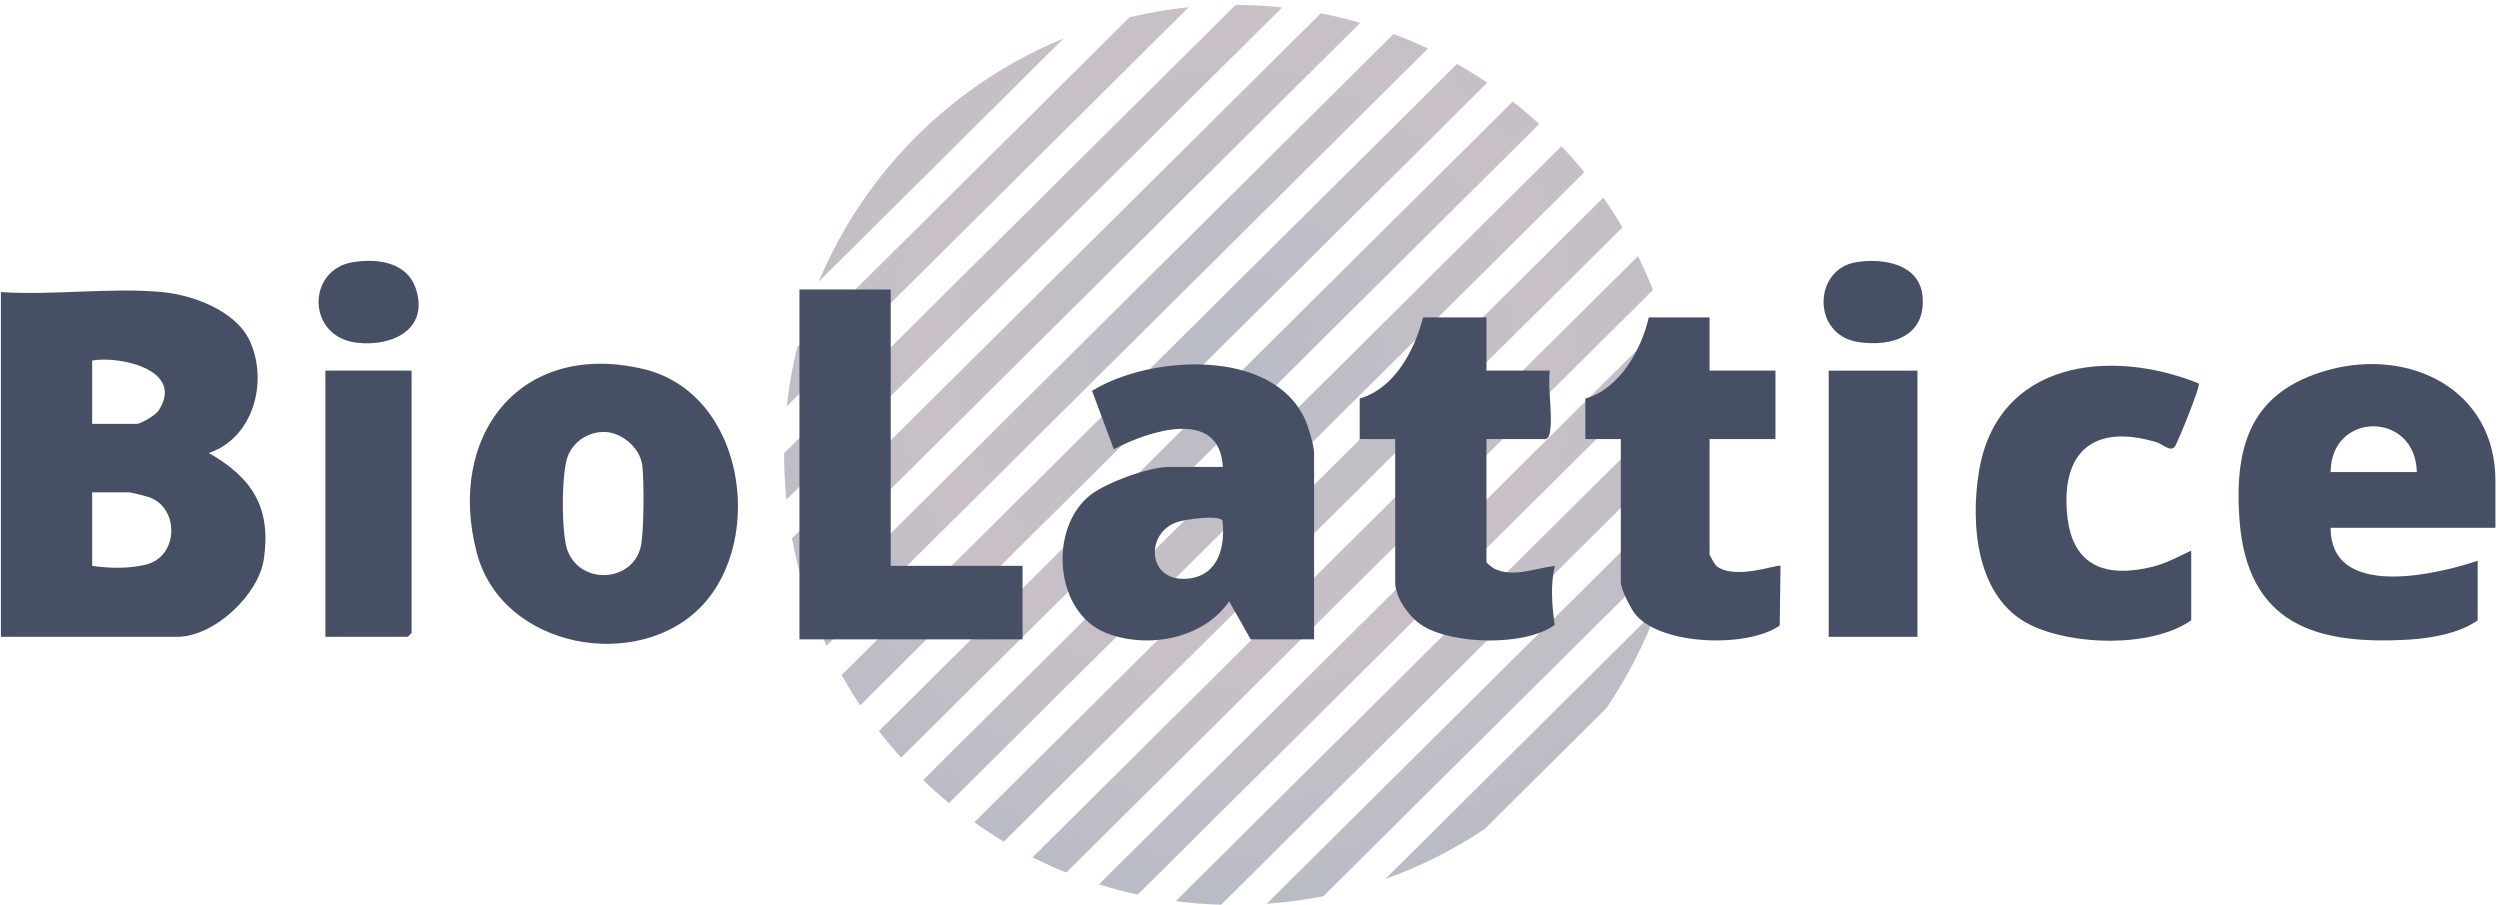 <?xml version="1.0" encoding="UTF-8"?>
<svg width="489px" height="177px" viewBox="0 0 489 177" version="1.1" xmlns="http://www.w3.org/2000/svg" xmlns:xlink="http://www.w3.org/1999/xlink">
    <title>biolattice-logo</title>
    <defs>
        <radialGradient cx="50%" cy="37.853%" fx="50%" fy="37.853%" r="69.504%" gradientTransform="translate(0.5, 0.379), scale(1, 1), rotate(90), translate(-0.5, -0.379)" id="radialGradient-1">
            <stop stop-color="#A4A8B4" offset="0%"></stop>
            <stop stop-color="#BAAEB7" offset="50.292%"></stop>
            <stop stop-color="#9FA7B4" offset="100%"></stop>
        </radialGradient>
    </defs>
    <g id="Logos" stroke="none" stroke-width="1" fill="none" fill-rule="evenodd">
        <g id="biolattice-logo" transform="translate(0.176, 0.964)" fill-rule="nonzero">
            <path d="M328.585,77.201 C328.944,80.123 329.158,83.089 329.223,86.093 L238.681,176 C235.678,175.914 232.714,175.679 229.793,175.299 Z M328.972,95.002 C328.677,98.763 328.166,102.463 327.413,106.076 L258.677,174.33 C255.058,175.057 251.355,175.542 247.592,175.812 Z M325.406,62.173 C326.167,64.655 326.818,67.185 327.361,69.757 L222.365,174.015 C219.797,173.454 217.266,172.795 214.787,172.015 Z M323.983,118.141 C321.462,125.066 318.094,131.582 314.008,137.571 L290.252,161.162 C284.246,165.194 277.714,168.497 270.785,170.967 Z M320.219,49.137 C321.285,51.295 322.254,53.507 323.142,55.761 L208.391,169.706 C206.144,168.802 203.944,167.811 201.795,166.73 Z M313.439,37.685 C314.756,39.572 316.002,41.511 317.173,43.503 L196.172,163.655 C194.189,162.471 192.265,161.204 190.388,159.873 Z M305.251,27.629 C306.801,29.271 308.293,30.967 309.714,32.724 L185.442,156.123 C183.696,154.689 182.018,153.177 180.388,151.616 Z M295.721,18.907 C297.498,20.309 299.226,21.769 300.889,23.301 L176.081,147.234 C174.561,145.561 173.122,143.814 171.731,142.027 Z M284.817,11.549 C286.833,12.7 288.807,13.913 290.719,15.214 L168.074,136.999 C166.786,135.078 165.585,133.097 164.448,131.073 Z M272.404,5.69 C274.688,6.555 276.932,7.501 279.12,8.547 L161.497,125.345 C160.468,123.15 159.52,120.913 158.671,118.624 Z M258.172,1.637 C260.784,2.147 263.35,2.779 265.875,3.514 L156.551,112.07 C155.835,109.54 155.226,106.965 154.735,104.347 Z M241.506,0 C244.579,0.009 247.612,0.178 250.602,0.494 L153.636,96.78 C153.352,93.9 153.201,90.983 153.201,88.029 C153.201,87.911 153.209,87.796 153.21,87.677 Z M232.343,0.44 L153.721,78.51 C154.144,74.577 154.832,70.724 155.757,66.963 L220.764,2.412 C224.538,1.512 228.397,0.836 232.343,0.44 Z M207.869,6.557 L159.983,54.107 C168.978,32.585 186.274,15.41 207.869,6.557 Z" id="Combined-Shape" fill="url(#radialGradient-1)" opacity="0.776"></path>
            <g id="Group-4" transform="translate(0, 50.052)" fill="#464F63">
                <path d="M17.851,59.661 C21.243,60.155 24.923,60.246 28.294,59.443 C34.781,57.898 34.983,48.426 29.036,46.245 C28.499,46.048 25.375,45.28 25.041,45.28 L17.851,45.28 L17.851,59.661 Z M17.851,31.892 L26.529,31.892 C27.406,31.892 30.264,30.187 30.856,29.277 C36.023,21.341 23.352,18.567 17.851,19.495 L17.851,31.892 Z M31.487,6.108 C37.577,6.67 45.976,9.78 48.688,15.683 C52.332,23.608 49.414,34.641 40.663,37.593 C49.139,42.413 52.89,48.238 51.441,58.292 C50.417,65.396 41.666,73.545 34.463,73.545 L0,73.545 L0,6.108 C10.146,6.796 21.483,5.183 31.487,6.108 L31.487,6.108 Z" id="Fill-1"></path>
                <path d="M238.937,50.806 C238.197,49.619 231.616,50.593 230.167,51.069 C223.596,53.223 224.256,63.08 232.327,62.15 C238.193,61.473 239.521,55.865 238.937,50.806 L238.937,50.806 Z M239.006,40.322 C238.394,28.628 224.413,33.297 217.689,36.852 L213.429,25.437 C224.68,18.461 248.611,16.957 255.065,30.956 C255.73,32.398 256.858,36.173 256.858,37.595 L256.858,74.041 L244.461,74.041 L240.244,66.604 C235.169,73.976 224.292,75.971 216.202,72.796 C206.04,68.809 204.875,52.274 213.113,45.799 C216.166,43.399 224.547,40.322 228.345,40.322 L239.006,40.322 Z" id="Fill-4"></path>
                <path d="M117.414,33.483 C114.448,33.725 111.868,35.542 110.839,38.352 C109.627,41.658 109.592,53.405 110.834,56.676 C113.384,63.389 123.336,62.93 125.114,56.098 C125.813,53.414 125.82,43.018 125.464,40.063 C125.027,36.416 121.079,33.185 117.414,33.483 M137.179,67.42 C124.786,80.589 98.023,75.973 93.075,57.081 C87.112,34.31 101.478,15.535 125.553,21.132 C145.439,25.754 149.526,54.3 137.179,67.42" id="Fill-6"></path>
                <path d="M472.558,41.314 C472.266,29.336 455.744,29.433 455.698,41.314 L472.558,41.314 Z M487.929,52.222 L455.698,52.222 C455.666,66.152 475.948,61.504 484.458,58.669 L484.458,70.322 C480.951,72.805 475.617,73.788 471.342,74.064 C452.923,75.254 439.319,71.178 437.853,50.482 C436.815,35.85 440.285,25.461 455.31,21.339 C471.137,16.998 487.929,25.119 487.929,43.049 L487.929,52.222 Z" id="Fill-8"></path>
                <polygon id="Fill-10" points="174.048 5.612 174.048 59.661 199.833 59.661 199.833 74.04 156.197 74.04 156.197 5.612"></polygon>
                <path d="M290.576,11.066 L290.576,21.479 L302.973,21.479 C302.511,25.111 303.599,30.201 302.972,33.627 C302.87,34.183 302.72,34.555 302.228,34.867 L290.576,34.867 L290.576,58.917 C290.576,59.128 291.814,60.098 292.196,60.271 C295.965,61.987 300.111,60.113 303.962,59.664 C303.044,63.415 303.401,67.418 303.916,71.227 C298.155,75.415 284.075,75.087 278.108,71.385 C275.536,69.79 272.725,65.962 272.725,62.883 L272.725,34.867 L265.783,34.867 L265.783,26.934 C272.616,24.941 276.497,17.543 278.179,11.066 L290.576,11.066 Z" id="Fill-12"></path>
                <path d="M334.212,11.066 L334.212,21.479 L347.104,21.479 L347.104,34.867 L334.212,34.867 L334.212,57.429 C334.212,57.561 335.278,59.472 335.555,59.688 C339.218,62.563 347.601,59.249 348.095,59.664 L347.933,71.345 C341.6,75.737 324.979,75.219 319.844,69.317 C318.844,68.168 316.857,64.242 316.857,62.883 L316.857,34.867 L309.915,34.867 L309.915,26.934 C316.551,25.105 320.88,17.421 322.327,11.065 L334.212,11.066 Z" id="Fill-14"></path>
                <path d="M428.426,70.322 C420.604,75.732 405.131,75.276 396.849,71.156 C386.356,65.935 385.211,51.526 386.911,41.204 C390.472,19.595 412.499,16.972 429.904,23.985 C430.297,24.519 425.643,35.872 425.206,36.369 C424.277,37.428 422.825,35.835 421.621,35.474 C409.435,31.82 402.854,37.26 404.19,49.93 C405.243,59.923 411.955,62.054 420.907,59.829 C423.623,59.153 425.932,57.834 428.426,56.686 L428.426,70.322 Z" id="Fill-16"></path>
                <polygon id="Fill-20" points="80.33 21.479 80.33 72.801 79.587 73.545 63.471 73.545 63.471 21.479"></polygon>
                <path d="M68.795,0.275 C73.657,-0.544 79.484,0.263 81.18,5.502 C83.738,13.404 76.588,16.815 69.667,16.026 C59.781,14.898 59.775,1.793 68.795,0.275" id="Fill-21"></path>
                <polygon id="Fill-18" points="357.518 73.545 374.873 73.545 374.873 21.479 357.518 21.479"></polygon>
                <path d="M362.843,0.276 C368.033,-0.595 375.249,0.558 375.863,6.852 C376.625,14.646 370.007,16.882 363.35,15.896 C354.174,14.535 354.47,1.681 362.843,0.276" id="Fill-22"></path>
            </g>
        </g>
    </g>
</svg>